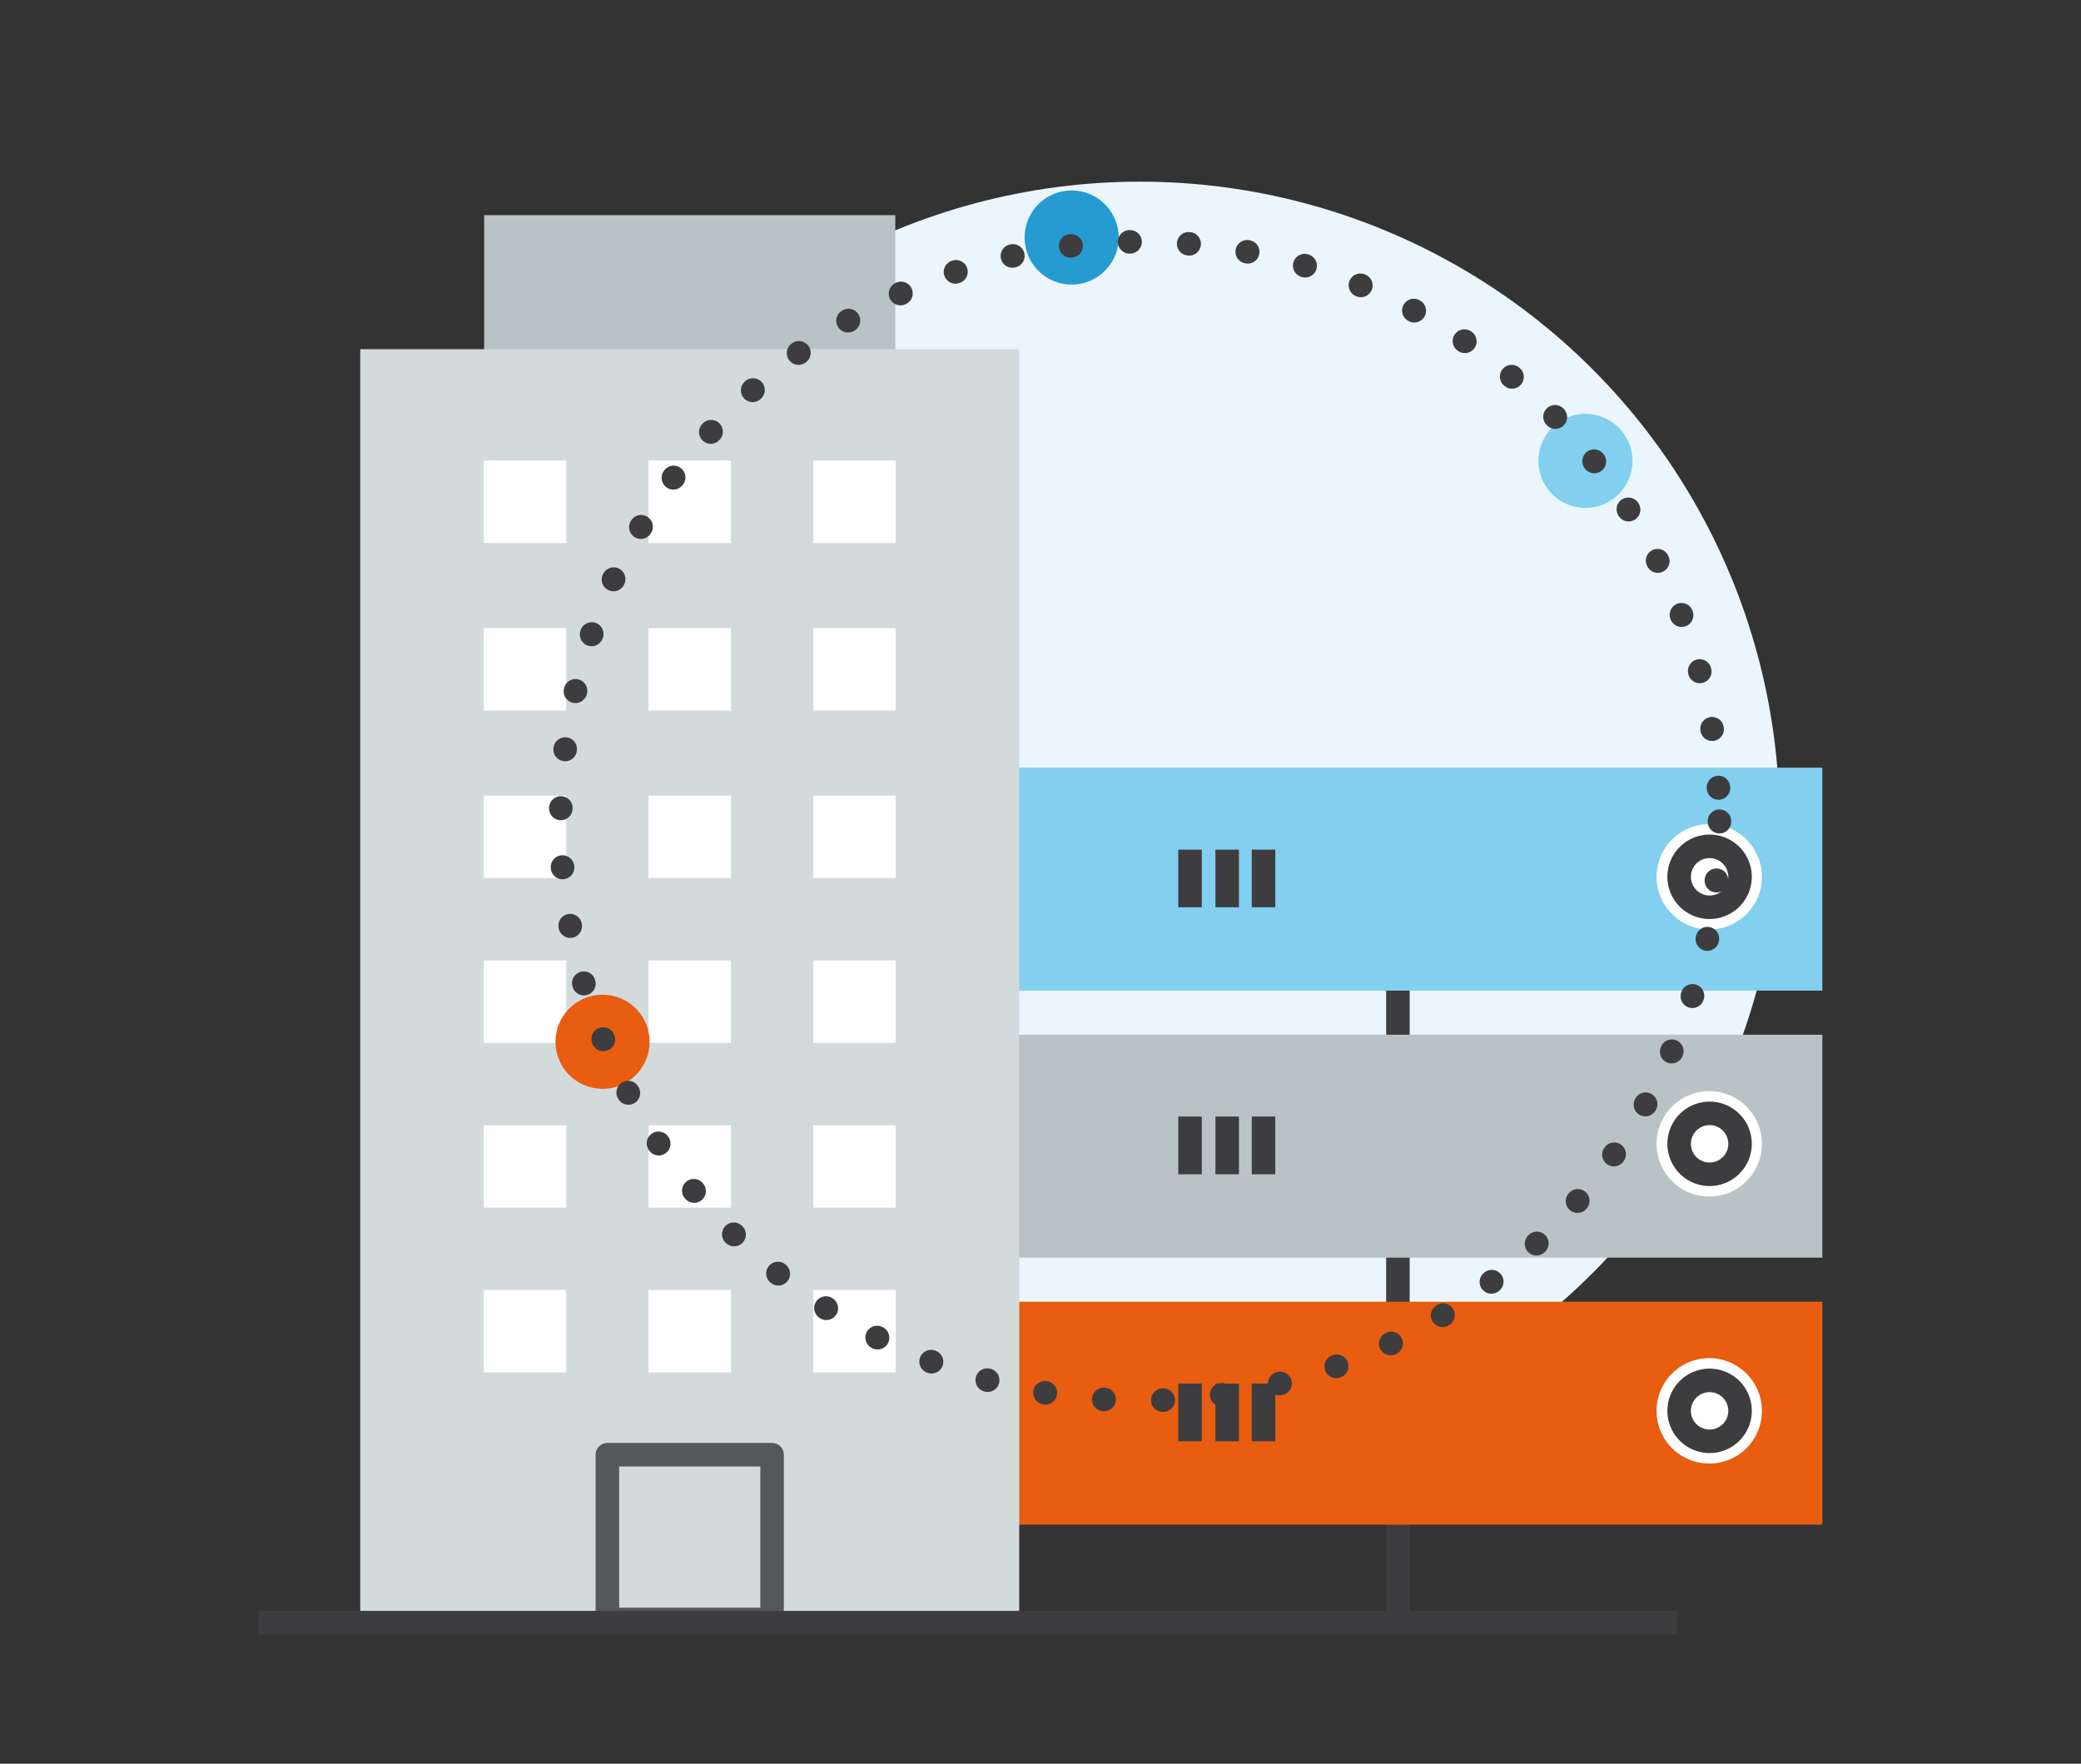 <svg xmlns="http://www.w3.org/2000/svg" width="177" height="150" viewBox="0 0 177 150">
  <rect x="0" y="0" width="177" height="150" fill="#333333" stroke="none"/>
  <title>4iG_icn_150px</title>
  <g id="Layer_2" data-name="Layer 2">
    <g id="Layer_1-2" data-name="Layer 1">
      <g>
        <circle cx="96.97" cy="69.84" r="54.39" style="fill: #eaf6fb"/>
        <line x1="118.9" y1="67.7" x2="118.9" y2="138" style="fill: none;stroke: #3d3d3f;stroke-miterlimit: 10;stroke-width: 2px"/>
        <g>
          <circle cx="137.28" cy="118.63" r="3.46" style="fill: #fff"/>
          <rect x="77.8" y="88" width="77.2" height="18.96" style="fill: #b9c3c5"/>
          <path d="M145.39,101.76a4.48,4.48,0,1,1,4.47-4.48A4.47,4.47,0,0,1,145.39,101.76Z" style="fill: #fff"/>
          <path d="M145.39,99.87A2.59,2.59,0,1,1,148,97.28,2.59,2.59,0,0,1,145.39,99.87Z" style="fill: none;stroke: #3d3d3f;stroke-miterlimit: 10;stroke-width: 2px"/>
          <line x1="107.47" y1="94.96" x2="107.47" y2="99.87" style="fill: none;stroke: #3d3d3f;stroke-miterlimit: 10;stroke-width: 2px"/>
          <line x1="104.38" y1="94.96" x2="104.38" y2="99.87" style="fill: none;stroke: #3d3d3f;stroke-miterlimit: 10;stroke-width: 2px"/>
          <line x1="101.22" y1="94.96" x2="101.22" y2="99.87" style="fill: none;stroke: #3d3d3f;stroke-miterlimit: 10;stroke-width: 2px"/>
          <rect x="77.8" y="65.29" width="77.2" height="18.96" style="fill: #82cfef"/>
          <path d="M145.39,79.05a4.48,4.48,0,1,1,4.47-4.47A4.47,4.47,0,0,1,145.39,79.05Z" style="fill: #fff"/>
          <path d="M145.39,77.16A2.59,2.59,0,1,1,148,74.58,2.59,2.59,0,0,1,145.39,77.16Z" style="fill: none;stroke: #3d3d3f;stroke-miterlimit: 10;stroke-width: 2px"/>
          <line x1="107.47" y1="72.26" x2="107.47" y2="77.16" style="fill: none;stroke: #3d3d3f;stroke-miterlimit: 10;stroke-width: 2px"/>
          <line x1="104.38" y1="72.26" x2="104.38" y2="77.16" style="fill: none;stroke: #3d3d3f;stroke-miterlimit: 10;stroke-width: 2px"/>
          <line x1="101.22" y1="72.26" x2="101.22" y2="77.16" style="fill: none;stroke: #3d3d3f;stroke-miterlimit: 10;stroke-width: 2px"/>
          <rect x="77.8" y="110.71" width="77.2" height="18.96" style="fill: #e85d10"/>
          <path d="M145.39,124.47a4.48,4.48,0,1,1,4.47-4.48A4.47,4.47,0,0,1,145.39,124.47Z" style="fill: #fff"/>
          <path d="M145.39,122.58A2.59,2.59,0,1,1,148,120,2.59,2.59,0,0,1,145.39,122.58Z" style="fill: none;stroke: #3d3d3f;stroke-miterlimit: 10;stroke-width: 2px"/>
          <line x1="107.47" y1="117.67" x2="107.47" y2="122.58" style="fill: none;stroke: #3d3d3f;stroke-miterlimit: 10;stroke-width: 2px"/>
          <line x1="104.38" y1="117.67" x2="104.38" y2="122.58" style="fill: none;stroke: #3d3d3f;stroke-miterlimit: 10;stroke-width: 2px"/>
          <line x1="101.22" y1="117.67" x2="101.22" y2="122.58" style="fill: none;stroke: #3d3d3f;stroke-miterlimit: 10;stroke-width: 2px"/>
        </g>
        <g>
          <polyline points="76.15 32.28 76.15 18.3 41.18 18.3 41.18 32.28" style="fill: #b9c3c5"/>
          <polyline points="86.69 137.73 86.69 29.7 30.64 29.7 30.64 137.73" style="fill: #d3dadc"/>
          <rect x="51.66" y="123.72" width="14.01" height="14.01" style="fill: none;stroke: #535859;stroke-linejoin: round;stroke-width: 2px"/>
          <g>
            <rect x="41.15" y="67.67" width="7.01" height="7.01" style="fill: #fff"/>
            <rect x="55.16" y="67.67" width="7.01" height="7.01" style="fill: #fff"/>
            <rect x="69.17" y="67.67" width="7.01" height="7.01" style="fill: #fff"/>
            <rect x="41.15" y="53.42" width="7.01" height="7.01" style="fill: #fff"/>
            <rect x="55.16" y="53.42" width="7.01" height="7.01" style="fill: #fff"/>
            <rect x="69.17" y="53.42" width="7.01" height="7.01" style="fill: #fff"/>
            <rect x="41.15" y="39.17" width="7.01" height="7.01" style="fill: #fff"/>
            <rect x="55.16" y="39.17" width="7.01" height="7.01" style="fill: #fff"/>
            <rect x="69.17" y="39.17" width="7.01" height="7.01" style="fill: #fff"/>
            <rect x="41.15" y="81.68" width="7.01" height="7.01" style="fill: #fff"/>
            <rect x="55.16" y="81.68" width="7.01" height="7.01" style="fill: #fff"/>
            <rect x="69.17" y="81.68" width="7.01" height="7.01" style="fill: #fff"/>
            <rect x="41.15" y="95.7" width="7.01" height="7.01" style="fill: #fff"/>
            <rect x="55.16" y="95.7" width="7.01" height="7.01" style="fill: #fff"/>
            <rect x="69.17" y="95.7" width="7.01" height="7.01" style="fill: #fff"/>
            <rect x="41.15" y="109.71" width="7.01" height="7.01" style="fill: #fff"/>
            <rect x="55.16" y="109.71" width="7.01" height="7.01" style="fill: #fff"/>
            <rect x="69.17" y="109.71" width="7.01" height="7.01" style="fill: #fff"/>
          </g>
        </g>
        <path d="M138.85,39.2a4,4,0,1,1-4-4A4,4,0,0,1,138.85,39.2Z" style="fill: #82cfef"/>
        <path d="M55.25,88.6a4,4,0,1,1-4-4A4,4,0,0,1,55.25,88.6Z" style="fill: #e85d10"/>
        <path d="M95.15,20.2a4,4,0,1,1-4-4A4,4,0,0,1,95.15,20.2Z" style="fill: #259bd2"/>
        <rect width="177" height="150" style="fill: none;opacity: 0.2"/>
        <circle cx="96.97" cy="69.84" r="49.28" style="fill: none;stroke: #3d3d3f;stroke-linecap: round;stroke-miterlimit: 10;stroke-width: 2px;stroke-dasharray: 0.043,4.986"/>
        <line x1="142.65" y1="138" x2="22" y2="138" style="fill: none;stroke: #3d3d3f;stroke-miterlimit: 10;stroke-width: 2px"/>
      </g>
    </g>
  </g>
</svg>

